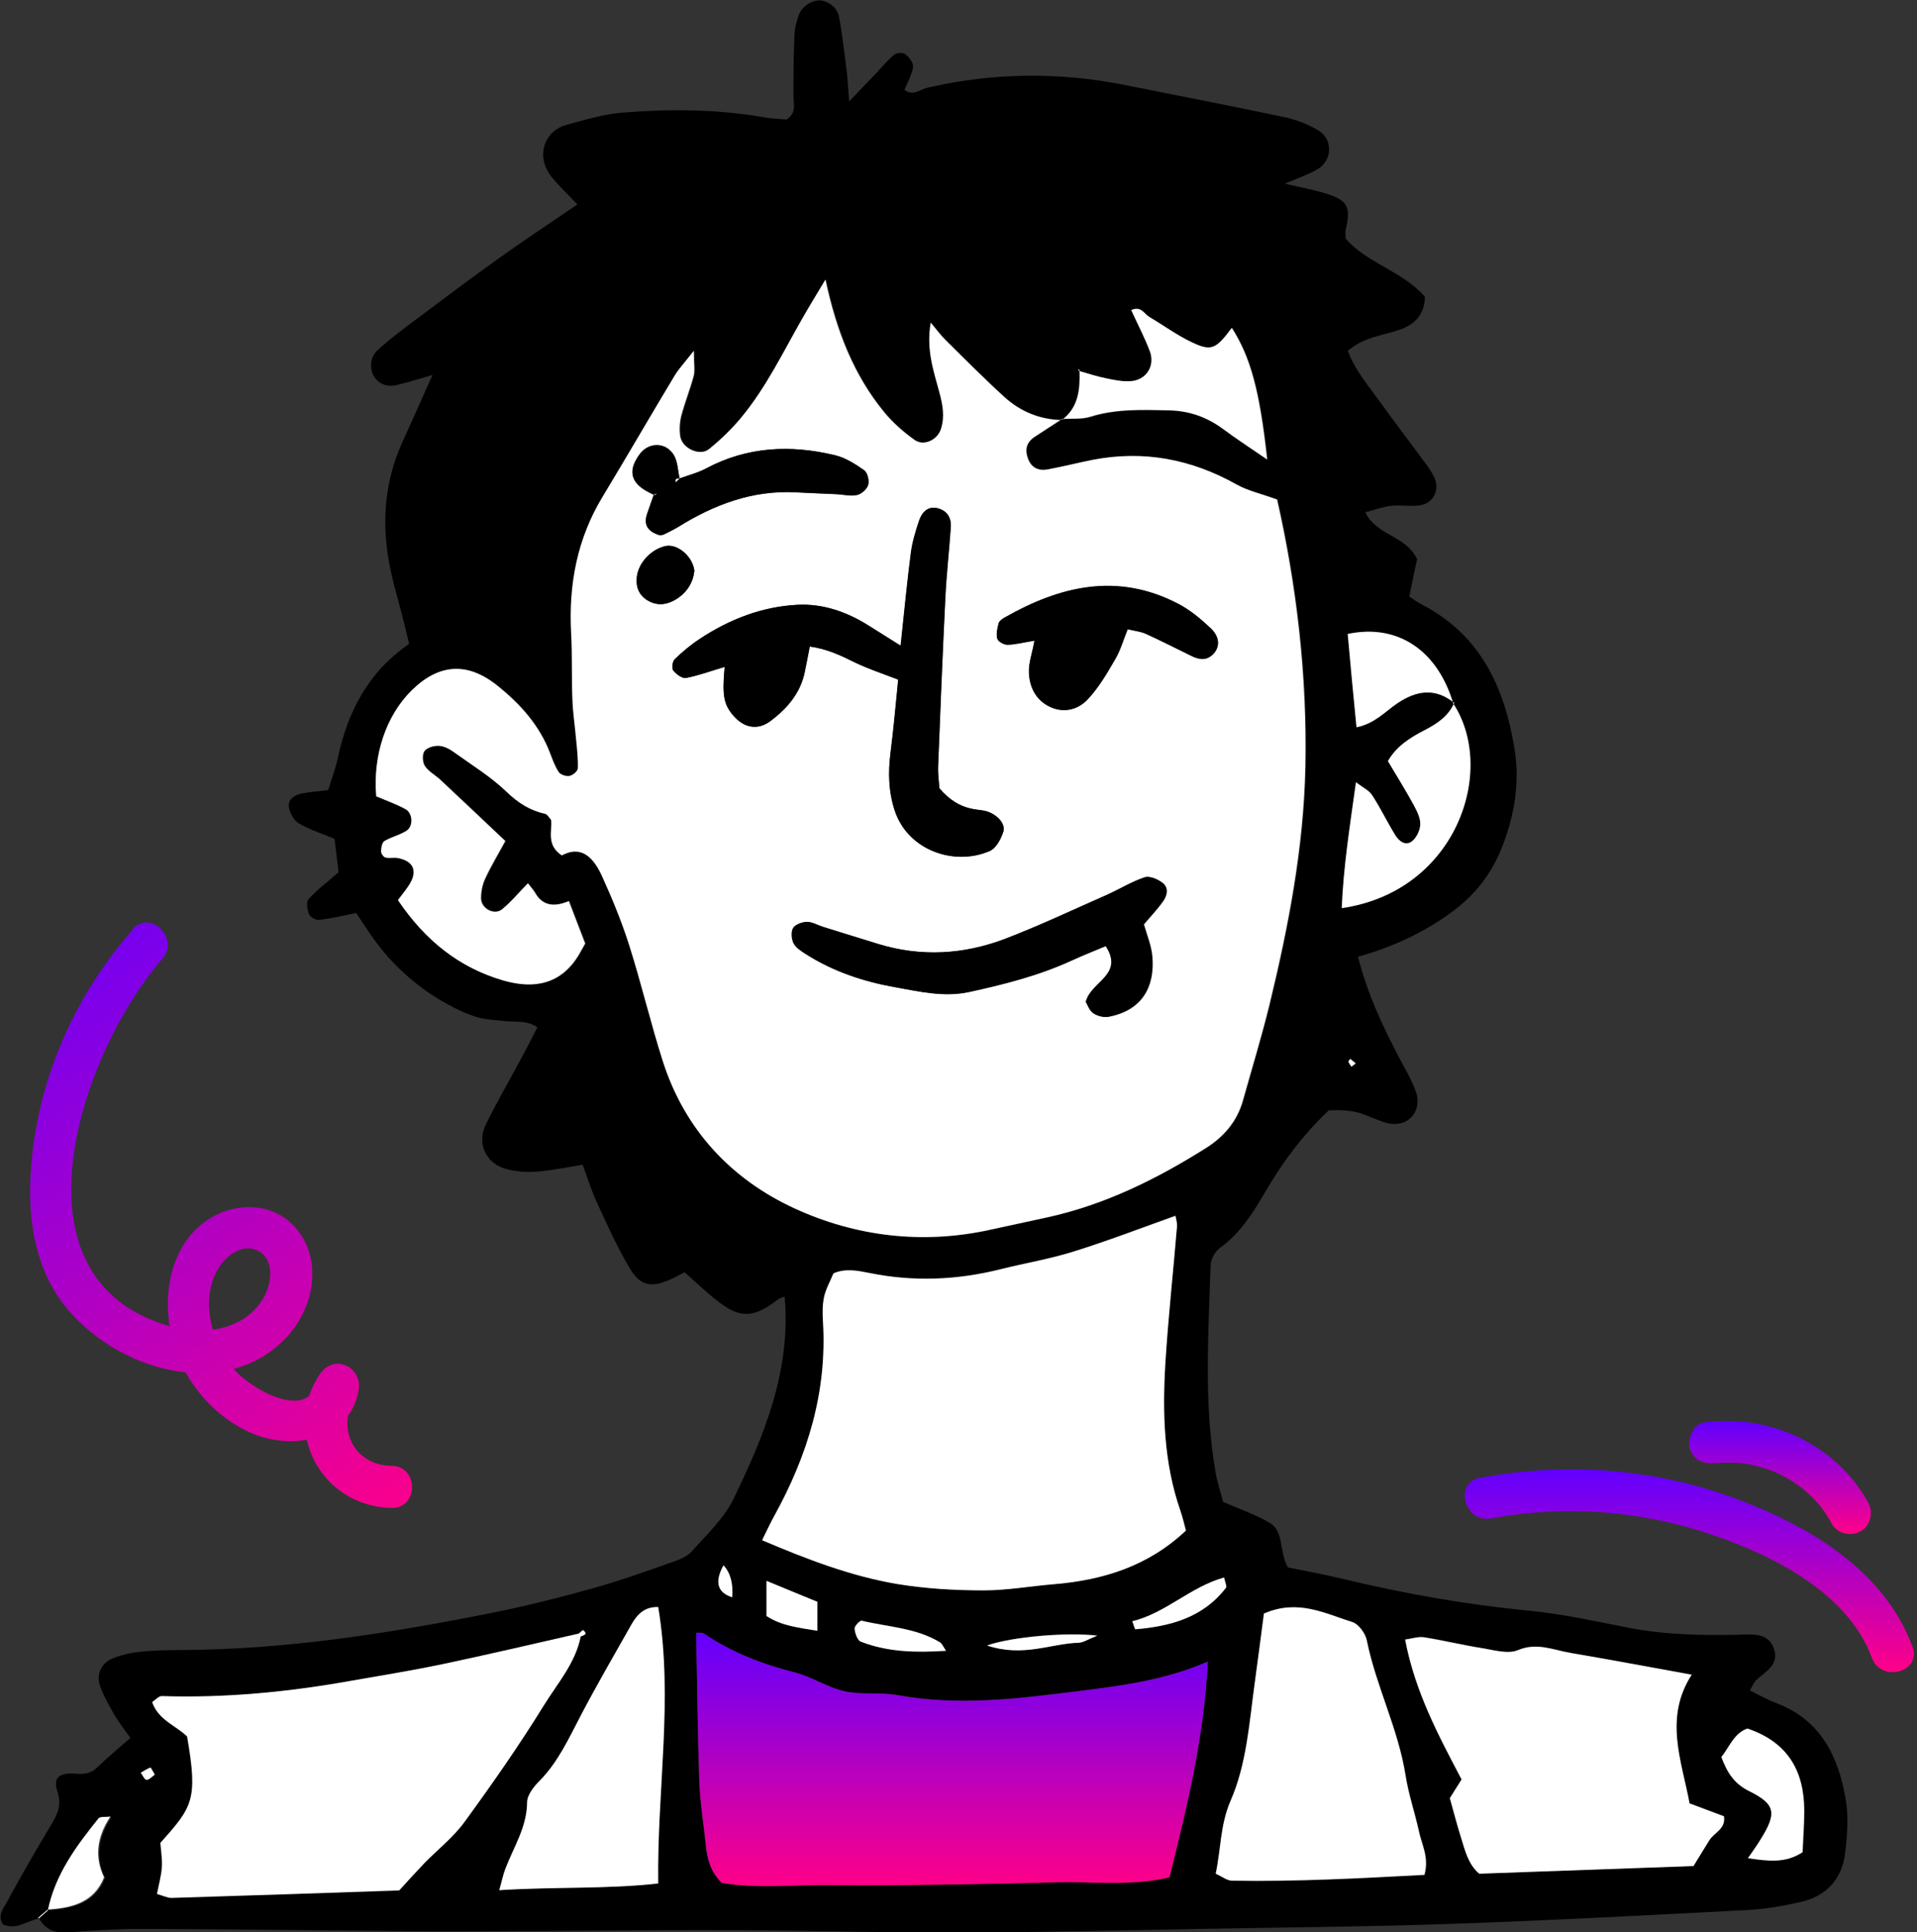 <svg width="517" height="521" viewBox="0 0 517 521" fill="none" xmlns="http://www.w3.org/2000/svg">
<rect x="0" y="0" width="517" height="521" fill="#333333" stroke="none"/>
<g clip-path="url(#clip0_734_2653)">
<path d="M10.423 517.319C7.245 517.924 4.371 520.496 0.79 518.882C-0.774 516.512 0.941 514.545 1.899 512.781C5.631 505.872 9.565 499.115 13.6 492.358C15.365 489.433 16.778 486.912 15.466 483.029C14.256 479.399 15.92 477.886 20.358 478.239C22.83 478.441 24.595 478.188 26.36 476.424C29.033 473.801 31.908 471.482 35.186 468.608C33.724 466.54 32.16 464.573 30.899 462.456C29.437 459.884 27.924 457.262 26.965 454.539C25.906 451.513 27.369 448.336 30.345 447.177C32.715 446.218 35.338 445.613 37.91 445.361C41.642 444.958 45.374 444.907 49.106 444.907C77.249 444.756 104.887 440.419 132.425 434.923C141.554 433.108 150.632 430.839 159.66 428.317C167.175 426.25 174.488 423.577 181.851 421.005C183.566 420.4 185.432 419.594 186.592 418.283C190.526 413.795 195.166 409.559 197.738 404.315C206.11 387.119 213.373 369.521 211.608 349.602C210.952 349.855 210.297 350.006 209.843 350.359C203.437 355.301 199.756 355.553 194.006 351.166C190.728 348.695 187.803 345.821 184.625 343.047C183.516 343.602 182.557 344.106 181.599 344.61C176.152 347.232 172.975 347.031 170.1 342.392C166.62 336.693 163.896 330.491 161.072 324.44C159.509 321.112 158.449 317.532 157.138 314.052C152.7 314.758 148.715 315.615 144.681 315.918C142.108 316.12 139.435 315.918 136.914 315.313C131.215 314.002 128.441 308.455 131.013 303.211C133.988 297.16 137.368 291.361 140.545 285.41C141.957 282.839 143.268 280.216 144.933 276.989C142.008 275.023 139.032 275.628 136.258 275.325C133.686 275.023 131.013 274.972 128.541 274.216C125.717 273.359 122.943 272.047 120.371 270.585C117.748 269.173 115.227 267.509 112.907 265.694C110.536 263.878 108.317 261.861 106.249 259.744C104.434 257.878 102.769 255.861 101.206 253.743C99.441 251.373 97.877 248.852 96.061 246.179C92.581 246.885 89.353 247.641 86.126 248.045C85.218 248.146 83.705 247.288 83.352 246.532C82.847 245.322 82.545 243.204 83.2 242.448C85.42 239.977 88.093 238.01 91.32 235.186C91.018 232.665 90.614 229.438 90.211 226.16C86.68 224.698 83.453 223.689 80.628 222.025C79.266 221.218 78.157 219.252 77.905 217.638C77.602 215.571 79.367 214.36 81.385 213.957C83.553 213.553 85.773 213.352 88.496 213.049C89.404 210.125 90.463 207.351 91.068 204.527C93.741 192.072 99.138 181.331 110.334 173.616C109.729 171.095 109.174 168.624 108.519 166.153C107.51 162.17 106.3 158.236 105.442 154.202C102.82 142.201 103.374 130.452 108.569 119.106C111.192 113.357 113.764 107.558 116.639 101.104C113.108 102.112 110.032 103.121 106.955 103.827C104.686 104.331 102.467 103.827 101.004 101.709C99.592 99.692 99.693 96.414 101.761 94.498C105.039 91.472 108.62 88.8 112.201 86.127C119.665 80.53 127.129 74.933 134.745 69.487C141.402 64.747 148.262 60.209 155.726 55.115C153.456 52.745 151.136 50.527 149.069 48.106C144.025 42.156 147.001 35.197 152.7 33.684C157.743 32.323 162.787 30.76 167.931 30.356C180.641 29.348 193.35 29.398 205.959 31.617C208.128 32.02 210.347 32.071 212.163 32.222C214.937 30.306 213.978 27.986 213.978 25.818C213.978 20.271 214.029 14.724 214.281 9.178C214.382 7.362 214.886 5.496 215.542 3.782C216.5 1.361 219.728 -0.353 221.897 0.202C224.267 0.807 225.931 2.471 226.335 4.79C227.192 9.581 227.747 14.371 228.352 19.212C228.604 21.431 228.705 23.599 229.008 27.331C232.084 24.104 234.304 21.834 236.472 19.565C237.985 17.952 239.398 16.187 241.112 14.775C241.768 14.22 243.533 14.119 244.189 14.623C245.198 15.43 246.408 16.994 246.257 18.052C245.954 20.17 244.744 22.137 243.937 24.204C246.156 26.07 248.123 24.104 250.14 23.65C267.893 19.565 285.646 19.363 303.5 22.944C317.773 25.818 332.047 28.541 346.32 31.567C349.547 32.273 352.775 33.483 355.6 35.197C359.483 37.517 359.332 43.164 355.499 45.535C352.977 47.047 350.153 47.955 346.521 49.518C351.161 50.628 355.045 51.283 358.676 52.544C363.619 54.258 364.274 56.225 362.913 62.024C362.761 62.679 362.913 63.436 362.913 64.343C368.763 71.05 378.295 73.118 384.297 80.026C384.146 84.968 381.473 87.59 377.186 89.002C372.647 90.514 367.654 90.968 363.518 94.599C365.334 99.641 368.713 103.575 371.739 107.76C376.127 113.811 380.615 119.761 385.054 125.762C385.709 126.67 386.264 127.628 386.768 128.636C388.433 131.964 386.617 135.746 382.935 136.251C380.363 136.604 377.741 136.099 375.168 136.402C373.05 136.604 370.982 137.41 368.208 138.116C371.285 144.521 379.052 144.268 382.179 150.773C381.624 153.345 380.868 156.875 380.061 160.858C381.069 161.514 382.229 162.371 383.49 163.027C399.327 171.196 405.782 185.416 408.456 201.956C409.918 210.982 408.456 219.857 405.127 228.328C402.353 235.438 397.864 241.288 391.661 245.826C384.095 251.423 375.673 255.306 366.241 257.979C368.814 268.064 372.899 276.737 377.388 285.259C378.951 288.234 380.716 291.159 381.826 294.285C383.742 299.731 379.607 304.219 374.109 302.807C371.588 302.152 369.268 300.942 366.796 300.135C365.384 299.681 363.871 299.53 362.358 299.378C360.895 299.277 359.433 299.378 358.374 299.378C351.161 306.186 345.714 313.649 341.024 321.717C337.847 327.163 334.417 332.559 329.121 336.391C327.76 337.349 326.549 339.467 326.499 341.081C325.893 359.688 324.633 378.396 327.81 396.902C328.314 399.827 329.273 402.65 329.878 404.97C334.467 406.987 338.704 408.399 342.436 410.618C346.421 412.988 344.857 418.182 347.328 422.619C351.716 423.527 356.81 424.434 361.854 425.645C378.548 429.679 395.393 432.654 412.541 434.318C421.417 435.175 430.243 437.142 439.019 438.856C449.005 440.823 459.042 440.974 469.179 440.772C472.861 440.672 477.097 440.167 478.51 444.857C479.72 448.941 476.24 450.656 473.769 452.875C473.012 453.581 472.609 454.64 471.903 455.799C474.424 457.01 476.694 458.321 479.115 459.228C491.068 463.767 495.809 473.65 497.776 485.147C498.583 489.837 498.179 494.879 497.625 499.67C496.767 506.629 492.581 511.268 485.671 512.831C480.981 513.89 476.139 514.747 471.348 514.999C445.273 516.361 419.148 517.773 393.022 518.68C370.982 519.487 348.942 519.638 326.852 520.042C304.055 520.445 281.309 521 258.512 521.101C239.145 521.151 219.778 520.546 200.411 520.445C182.91 520.344 165.359 520.546 147.808 520.647C137.368 520.647 126.928 520.798 116.488 520.748C90.362 520.546 64.287 520.193 38.162 520.092C31.454 520.092 24.696 520.546 17.988 521.05C14.559 521.303 12.188 520.092 10.524 517.268C11.381 516.563 12.239 515.806 13.045 515.1C19.552 514.596 25.604 513.285 28.378 506.376C25.789 501.031 26.36 495.569 30.092 489.988C28.781 490.139 27.319 489.887 26.865 490.492C20.863 497.955 15.214 505.62 13.197 515.302L10.675 517.521L10.423 517.319ZM290.942 99.995L290.74 99.44L291.093 99.793C291.245 104.886 290.942 109.777 286.453 113.256C280.603 113.156 275.408 111.038 271.172 107.155C265.624 102.163 260.429 96.818 255.133 91.624C253.923 90.414 252.914 89.052 251.199 86.985C249.989 94.296 252.006 99.995 253.519 105.743C254.427 109.071 254.982 112.298 253.973 115.626C253.015 118.602 249.333 120.417 246.811 118.602C243.836 116.484 240.961 113.962 238.641 111.139C230.42 101.104 225.831 89.304 222.804 75.387C220.333 79.572 218.467 82.698 216.601 85.825C211.406 94.901 206.867 104.382 200.159 112.5C197.587 115.626 194.561 118.501 191.434 121.072C188.862 123.14 184.07 120.871 183.616 117.593C183.364 115.778 183.465 113.811 183.919 112.097C184.877 108.516 186.29 105.037 187.248 101.406C187.651 99.894 187.298 98.179 187.298 94.599C184.776 97.826 183.263 99.44 182.154 101.255C175.597 112.147 169.242 123.14 162.686 133.982C155.877 145.277 153.557 157.48 154.213 170.49C154.515 176.44 154.314 182.441 154.566 188.441C154.717 192.122 155.272 195.804 155.575 199.485C155.776 202.056 156.129 204.628 156.029 207.2C156.029 207.956 154.667 209.015 153.759 209.217C152.851 209.368 151.389 208.914 150.884 208.208C149.825 206.696 149.22 204.931 148.564 203.166C145.689 195.551 140.394 189.753 134.241 184.811C126.221 178.407 118.555 178.961 111.293 186.071C104.333 192.879 100.701 203.62 101.66 214.713C104.232 215.823 107.056 216.831 109.578 218.193C111.545 219.252 111.696 222.781 109.83 223.992C108.014 225.151 105.745 225.605 103.879 226.765C103.223 227.168 103.021 228.58 102.971 229.589C102.971 230.144 103.627 231.051 104.131 231.203C105.19 231.455 106.401 231.102 107.46 231.354C111.293 232.11 112.705 234.379 111.091 237.607C110.183 239.472 108.721 241.036 107.51 242.7C114.823 253.642 123.952 260.954 135.955 264.383C144.277 266.803 151.54 265.442 156.331 257.374C156.886 256.466 157.39 255.508 157.995 254.398C156.533 250.566 155.07 246.784 153.608 242.952C149.472 244.733 146.48 244.061 144.63 240.935C144.075 240.027 143.369 239.22 142.562 238.161C140.091 240.683 138.023 243.153 135.602 245.171C133.535 246.885 129.954 245.019 129.903 242.195C129.903 240.43 130.256 238.514 131.013 236.951C132.526 233.623 134.442 230.497 136.46 226.765C130.307 220.966 124.608 215.571 118.908 210.225C117.547 208.965 115.781 208.057 114.773 206.544C114.117 205.536 113.966 203.468 114.621 202.561C115.277 201.603 117.143 201.048 118.454 201.098C119.816 201.149 121.329 201.905 122.54 202.762C127.381 206.191 132.576 209.368 136.813 213.503C139.94 216.529 143.117 218.546 147.253 219.453C147.858 219.605 148.262 220.462 148.816 221.067C149.169 224.143 147.404 227.774 151.691 230.648C157.138 227.723 160.366 231.455 162.535 236.195C165.309 242.296 167.881 248.549 169.898 254.903C173.176 265.19 175.648 275.729 178.926 286.066C184.776 304.623 197.385 317.986 214.533 325.852C231.025 333.416 248.93 335.584 267.137 331.6C272.231 330.491 277.375 329.382 282.469 328.272C298.003 324.894 312.024 317.985 325.389 309.564C330.332 306.438 333.862 302.303 335.426 296.605C337.796 287.982 340.469 279.41 342.587 270.736C347.681 249.658 351.767 228.48 352.22 206.696C352.725 181.936 349.8 157.631 344.605 134.687C340.368 133.175 336.737 132.368 333.711 130.653C321.506 123.795 308.645 121.325 294.826 123.997C290.791 124.804 286.806 125.813 282.772 126.569C280.351 127.023 278.384 126.216 277.425 123.695C276.518 121.274 276.972 119.308 279.14 117.845C281.561 116.232 284.032 114.668 286.504 113.055C289.076 112.903 291.85 113.206 294.271 112.45C301.231 110.281 308.292 110.584 315.403 110.735C320.8 110.836 325.641 112.45 329.979 115.727C333.711 118.501 337.645 121.022 341.932 123.997C339.914 105.44 337.443 96.414 332.4 88.497C328.113 94.246 326.902 94.901 321.607 92.38C317.572 90.464 313.94 87.791 310.107 85.522C308.746 84.715 307.939 82.497 305.266 83.707C307.031 87.489 308.897 91.069 310.309 94.851C311.772 98.784 309.25 102.566 305.114 102.869C302.946 103.02 300.676 102.566 298.558 102.112C296.036 101.608 293.615 100.801 291.144 100.095L290.942 99.995ZM391.963 189.753C387.777 175.432 377.035 168.019 363.467 170.893C364.224 179.012 364.981 187.282 365.838 196.056C370.781 195.047 373.555 191.82 376.833 189.601C381.977 186.122 387.021 185.315 392.215 189.5C390.551 193.081 387.575 195.098 384.196 196.812C380.262 198.829 376.53 201.199 374.361 205.132C376.883 209.368 379.203 213.1 381.321 216.982C382.179 218.596 383.137 220.462 383.087 222.176C383.036 223.79 382.078 225.857 380.817 226.765C379.001 228.127 377.236 226.664 376.278 225C374.16 221.521 372.395 217.789 370.125 214.36C369.318 213.1 367.654 212.343 365.737 210.831C364.073 222.781 362.358 233.623 361.904 244.767C392.669 240.33 403.765 207.805 392.014 189.652L391.963 189.753ZM155.978 440.571C143.622 443.344 131.265 446.269 118.908 448.891C110.889 450.555 102.769 451.866 94.7 453.278C77.804 456.304 60.757 457.968 43.559 457.413C42.701 457.413 41.844 458.472 40.986 459.027C42.701 463.918 47.392 465.33 50.418 468.305C53.393 485.5 51.88 487.315 43.206 496.997C43.357 499.115 43.76 501.334 43.609 503.502C43.458 505.923 42.752 508.293 42.298 510.764C44.063 511.268 45.172 511.873 46.181 511.822C66.708 511.167 87.235 510.461 107.611 509.805C109.931 507.284 112.1 504.813 114.369 502.494C118.001 498.762 122.237 495.484 125.263 491.299C132.728 481.063 139.99 470.625 146.648 459.884C150.329 453.934 155.171 448.437 156.583 441.277C157.491 440.924 158.601 440.672 157.189 439.562C157.088 439.512 156.382 440.268 155.928 440.621L155.978 440.571ZM205.556 415.257C217.66 420.4 229.512 424.939 241.97 427.057C249.636 428.368 257.554 428.771 265.321 428.771C271.625 428.771 277.93 427.662 284.285 427.107C297.549 425.998 309.754 422.266 319.841 412.635C319.337 410.769 318.883 409.004 318.328 407.239C313.84 394.33 313.486 380.917 314.293 367.504C315 355.25 316.412 342.997 317.42 330.743C317.521 329.684 317.118 328.625 317.017 327.768C307.787 331.046 298.759 334.525 289.58 337.399C283.175 339.416 276.518 340.475 270.012 342.139C258.26 345.115 246.408 345.619 234.505 343.198C231.227 342.543 227.999 341.887 224.771 343.299C223.864 345.518 222.704 347.485 222.25 349.653C221.796 351.821 221.796 354.09 221.947 356.309C223.107 375.168 217.811 392.414 208.783 408.752C207.724 410.668 206.817 412.685 205.556 415.207V415.257ZM187.752 440.268C188.004 453.681 188.156 467.095 188.609 480.508C188.811 486.105 189.77 491.652 190.324 497.199C190.728 500.981 191.535 504.561 194.662 507.637C204.396 509.301 214.483 508.041 224.469 508.242C234.556 508.394 244.643 508.242 254.73 508.091C264.817 507.94 274.904 507.688 284.991 507.486C294.926 507.234 305.013 508.595 315.403 506.124C320.093 487.114 324.733 468.456 325.742 447.983C314.092 453.026 302.643 454.488 291.245 455.9C274.954 457.968 258.664 460.035 242.171 457.06C237.481 456.203 232.437 457.06 227.797 456.001C223.157 454.993 218.921 452.068 214.331 450.908C205.556 448.689 197.284 445.512 189.82 440.419C189.316 440.117 188.509 440.268 187.752 440.218V440.268ZM456.268 451.513C444.668 449.446 434.076 447.429 423.435 445.613C418.795 444.807 414.457 442.739 409.313 444.907C406.589 446.067 402.706 444.857 399.428 444.302C394.283 443.495 389.24 442.235 384.095 441.428C382.532 441.176 380.817 441.781 378.951 442.033C381.624 456.152 387.979 467.902 394.182 479.752C393.073 481.466 392.115 483.029 391.005 484.794C391.963 488.173 392.871 491.753 393.981 495.283C395.09 498.762 395.847 502.494 398.923 505.166C418.189 504.46 437.456 503.805 456.722 503.099C458.336 500.477 459.697 498.308 461.009 496.14C462.27 494.073 465.447 493.215 464.943 489.686C461.917 488.576 458.89 487.416 455.663 486.206C453.494 474.558 448.703 463.161 456.268 451.463V451.513ZM340.974 435.024C340.116 441.63 339.309 447.832 338.452 454.085C336.989 464.775 336.283 475.768 331.946 485.651C329.121 492.106 329.323 498.51 327.961 505.267C329.727 506.074 331.038 507.133 332.349 507.133C349.749 507.435 367.099 506.477 384.247 505.57C385.558 500.88 383.541 497.501 382.784 493.921C381.675 488.828 379.96 483.887 379.153 478.743C377.135 466.187 371.234 454.791 368.713 442.386C368.309 440.47 366.494 437.898 364.779 437.394C357.466 435.125 350.203 431.141 341.074 435.074L340.974 435.024ZM177.514 433.309C173.731 433.209 171.764 435.377 170.302 437.999C165.662 446.118 161.022 454.186 156.684 462.456C153.406 468.708 150.531 475.163 145.437 480.256C143.924 481.769 142.159 484.038 142.159 485.954C142.159 492.661 138.578 498.006 136.308 503.855C135.703 505.418 135.401 507.032 134.644 509.654C149.775 508.696 163.846 509.402 177.514 507.839C177.161 482.575 181.649 458.119 177.514 433.309ZM471.297 466.086C467.717 467.448 466.456 471.078 464.337 473.751C465.85 477.785 467.717 480.861 471.802 482.928C479.014 486.509 479.266 488.879 474.929 495.938C473.97 497.451 472.911 498.913 471.499 501.031C477.047 501.838 481.586 502.443 486.226 499.418C486.378 495.686 486.68 492.005 486.68 488.324C486.68 477.634 482.393 469.767 471.398 466.086H471.297ZM220.434 439.713V431.897C215.895 430.032 211.457 428.216 206.716 426.25V435.73C210.902 438.453 215.34 438.856 220.434 439.713ZM255.184 445.109C254.427 444 254.125 443.193 253.57 442.84C247.114 438.856 239.549 438.705 232.438 436.991C231.933 436.89 230.42 438.402 230.521 439.108C230.622 440.369 231.277 442.285 232.185 442.638C239.498 445.462 247.165 445.613 255.234 445.109H255.184ZM305.366 437.142C305.77 438.15 306.022 439.31 306.224 439.31C315.706 438.503 324.481 436.133 330.634 428.116C330.887 427.763 330.433 426.804 330.13 425.342C321.102 427.863 314.344 434.973 305.366 437.142ZM266.279 443.647C275.963 446.924 283.377 443.092 290.992 442.89C292.203 442.89 293.413 442.033 295.986 440.974C287.916 440.016 273.138 441.277 266.33 443.596L266.279 443.647ZM197.486 430.687C197.755 426.855 196.965 423.981 195.116 422.064C192.661 426.536 193.451 429.41 197.486 430.687ZM41.743 478.491C41.239 477.634 40.684 476.524 40.583 476.575C39.675 476.928 38.818 477.482 37.96 477.987C38.465 478.693 39.019 479.903 39.524 479.903C40.28 479.903 40.986 478.995 41.743 478.491ZM365.636 286.721C365.081 286.268 364.628 285.864 364.123 285.461C363.921 285.713 363.568 286.066 363.619 286.217C363.821 286.721 364.174 287.125 364.426 287.579C364.829 287.276 365.182 286.974 365.586 286.671L365.636 286.721Z" fill="black"/>
<path d="M286.302 113.055C283.831 114.668 281.36 116.232 278.939 117.845C276.77 119.308 276.316 121.274 277.224 123.695C278.182 126.216 280.149 127.023 282.57 126.569C286.605 125.813 290.589 124.804 294.624 123.997C308.393 121.325 321.304 123.795 333.509 130.653C336.586 132.368 340.167 133.124 344.403 134.687C349.598 157.631 352.523 181.937 352.019 206.696C351.565 228.53 347.48 249.709 342.386 270.736C340.268 279.41 337.645 287.982 335.224 296.605C333.661 302.303 330.08 306.488 325.188 309.564C311.822 317.985 297.801 324.894 282.267 328.272C277.174 329.382 272.029 330.491 266.935 331.6C248.779 335.584 230.824 333.416 214.332 325.852C197.184 317.985 184.625 304.572 178.725 286.066C175.446 275.779 172.975 265.24 169.697 254.903C167.679 248.549 165.107 242.296 162.333 236.195C160.164 231.455 156.937 227.723 151.49 230.648C147.253 227.774 148.968 224.143 148.615 221.067C148.06 220.462 147.657 219.605 147.051 219.453C142.966 218.546 139.738 216.529 136.611 213.503C132.375 209.419 127.18 206.242 122.338 202.762C121.178 201.905 119.665 201.149 118.253 201.098C116.942 201.048 115.076 201.603 114.42 202.561C113.815 203.468 113.916 205.586 114.571 206.544C115.53 208.007 117.345 208.965 118.707 210.225C124.406 215.571 130.105 220.916 136.258 226.765C134.241 230.497 132.324 233.623 130.811 236.951C130.055 238.565 129.702 240.43 129.702 242.195C129.702 245.019 133.333 246.885 135.401 245.171C137.872 243.153 139.94 240.632 142.361 238.161C143.168 239.22 143.924 240.027 144.429 240.935C146.278 244.061 149.271 244.733 153.406 242.952C154.869 246.734 156.281 250.516 157.794 254.398C157.189 255.457 156.684 256.415 156.13 257.374C151.288 265.442 144.076 266.753 135.754 264.383C123.801 260.903 114.672 253.592 107.309 242.7C108.519 241.036 109.982 239.422 110.889 237.607C112.503 234.379 111.091 232.06 107.258 231.354C106.199 231.152 104.989 231.505 103.929 231.203C103.425 231.102 102.769 230.144 102.769 229.589C102.769 228.631 103.022 227.168 103.677 226.765C105.543 225.656 107.813 225.151 109.629 223.992C111.495 222.781 111.343 219.302 109.376 218.193C106.804 216.781 104.03 215.823 101.458 214.713C100.5 203.62 104.131 192.879 111.091 186.071C118.354 178.961 126.02 178.407 134.039 184.811C140.243 189.753 145.488 195.551 148.363 203.166C149.018 204.88 149.674 206.696 150.683 208.208C151.187 208.914 152.65 209.368 153.557 209.217C154.465 209.066 155.777 207.956 155.827 207.2C155.928 204.628 155.625 202.056 155.373 199.485C155.071 195.804 154.465 192.123 154.364 188.441C154.112 182.491 154.364 176.491 154.011 170.49C153.356 157.48 155.676 145.226 162.484 133.982C169.041 123.14 175.396 112.147 181.952 101.255C183.062 99.44 184.575 97.826 187.097 94.599C187.097 98.179 187.45 99.894 187.046 101.406C186.088 104.987 184.676 108.466 183.718 112.097C183.264 113.862 183.163 115.828 183.415 117.593C183.869 120.871 188.711 123.14 191.232 121.072C194.41 118.501 197.385 115.626 199.958 112.5C206.665 104.382 211.205 94.901 216.399 85.825C218.215 82.648 220.132 79.522 222.603 75.387C225.579 89.355 230.219 101.104 238.439 111.139C240.76 113.962 243.634 116.484 246.61 118.602C249.132 120.417 252.864 118.602 253.772 115.626C254.831 112.298 254.226 109.071 253.318 105.743C251.805 100.045 249.737 94.347 250.998 86.985C252.713 89.052 253.721 90.464 254.932 91.624C260.227 96.868 265.473 102.163 270.97 107.155C275.257 110.987 280.401 113.105 286.252 113.256L286.05 113.055H286.302ZM176.556 133.528L176.354 133.326C175.749 135.04 175.144 136.755 174.538 138.52C173.429 141.747 174.942 143.411 177.817 144.319C178.22 144.268 178.624 144.319 178.977 144.168C180.288 143.512 181.65 142.856 182.911 142.1C192.594 136.049 202.933 132.166 214.584 132.771C218.266 132.973 221.998 133.074 225.679 133.276C227.546 133.376 229.462 133.881 231.177 133.477C232.387 133.225 233.85 131.864 234.153 130.704C234.455 129.544 233.951 127.426 233.043 126.821C230.673 125.157 227.999 123.443 225.226 122.787C213.272 119.913 201.622 120.367 190.476 126.317C188.206 127.527 185.685 128.132 183.314 129.04C182.81 126.922 182.81 124.552 181.751 122.787C179.582 119.257 174.942 119.308 172.521 122.636C169.999 126.115 169.545 129.342 173.631 132.015C174.538 132.62 175.547 133.074 176.556 133.578V133.528ZM242.878 174.07C239.146 171.75 236.674 170.187 234.203 168.624C228.353 164.943 221.897 162.724 215.088 163.077C205.606 163.531 196.831 166.91 188.912 172.154C186.441 173.768 184.121 175.734 182.003 177.751C181.398 178.306 181.145 180.172 181.599 180.777C182.406 181.785 184.02 182.995 185.029 182.794C188.509 182.138 191.838 180.878 195.469 179.819C194.763 187.584 195.217 189.904 197.839 192.98C200.714 196.308 204.396 196.963 207.775 194.442C212.365 191.013 215.996 186.828 217.106 180.978C217.509 178.911 217.912 176.793 218.417 174.322C223.158 174.978 226.789 176.743 230.471 178.558C234.001 180.323 237.834 181.533 242.273 183.248C241.617 189.652 241.062 196.308 240.205 202.964C239.499 208.259 239.65 213.402 241.314 218.495C244.895 229.438 257.605 233.573 266.986 229.438C268.65 228.681 269.961 226.21 270.617 224.244C271.273 222.075 268.902 219.605 266.078 218.747C265.019 218.445 263.859 218.394 262.749 218.193C258.866 217.588 255.89 215.52 253.368 212.545C253.217 210.578 252.914 208.713 253.015 206.847C253.62 191.568 254.226 176.339 254.982 161.06C255.285 154.757 256.041 148.454 256.445 142.1C256.596 139.579 255.386 137.663 252.965 137.057C250.292 136.352 248.678 138.116 247.921 140.335C246.963 143.109 246.106 146.033 245.702 148.958C244.693 156.724 243.987 164.54 242.928 174.07H242.878ZM292.859 269.98C293.363 270.837 293.868 272.451 294.927 273.207C295.986 273.964 297.751 274.418 299.062 274.165C308.191 272.4 311.52 265.946 310.814 257.878C310.561 254.953 309.351 252.129 308.544 249.255C310.309 247.137 312.125 245.271 313.638 243.153C314.798 241.59 315.302 239.422 313.638 238.111C312.377 237.102 310.108 236.144 308.796 236.598C305.316 237.758 302.088 239.775 298.709 241.288C289.53 245.372 280.401 249.709 271.02 253.239C259.925 257.424 248.426 258.08 236.926 254.55C231.933 253.037 226.94 251.474 221.947 249.911C220.535 249.457 219.123 248.599 217.711 248.599C216.399 248.599 214.634 249.255 214.029 250.264C213.424 251.272 213.525 253.188 214.13 254.348C214.735 255.558 216.147 256.466 217.408 257.273C224.772 261.962 232.892 264.685 241.415 266.198C247.972 267.358 254.579 268.972 261.387 267.509C270.869 265.442 280.25 263.072 289.127 258.987C292.102 257.626 295.179 256.415 298.306 255.104C303.4 262.87 294.372 264.635 293.01 270.03L292.859 269.98ZM279.04 172.709C278.384 176.289 277.375 178.861 277.527 181.382C277.678 185.214 279.342 188.643 282.974 190.509C286.807 192.425 290.69 191.417 293.313 188.643C296.339 185.466 298.608 181.533 300.828 177.701C302.24 175.28 302.996 172.507 304.156 169.683C306.275 170.187 307.788 170.339 309.099 170.944C313.184 172.809 317.168 174.826 321.153 176.793C323.271 177.852 325.339 178.306 327.255 176.339C329.021 174.473 329.021 171.801 326.549 169.431C323.876 166.91 320.951 164.439 317.673 162.775C301.332 154.354 285.899 158.085 270.869 166.607C270.264 166.96 269.507 167.515 269.356 168.12C269.003 169.481 268.65 170.994 269.003 172.255C269.205 173.011 270.768 173.868 271.676 173.868C273.845 173.868 275.963 173.263 279.09 172.759L279.04 172.709ZM187.248 154.051C186.845 149.966 182.608 146.538 179.431 147.244C175.598 148.101 172.118 151.782 171.714 155.614C171.411 158.438 172.42 160.707 174.942 162.069C177.413 163.38 179.985 163.027 182.255 161.615C185.231 159.8 186.895 157.077 187.198 154.051H187.248Z" fill="white"/>
<path d="M205.555 415.257C206.816 412.685 207.723 410.719 208.783 408.802C217.81 392.464 223.106 375.269 221.946 356.36C221.795 354.141 221.795 351.821 222.249 349.703C222.703 347.585 223.863 345.568 224.77 343.35C227.998 341.938 231.226 342.593 234.504 343.249C246.407 345.669 258.259 345.165 270.011 342.19C276.517 340.576 283.174 339.467 289.579 337.45C298.809 334.576 307.837 331.096 317.016 327.819C317.167 328.676 317.52 329.735 317.419 330.794C316.411 343.047 315.049 355.301 314.292 367.554C313.486 380.967 313.839 394.381 318.327 407.29C318.932 409.004 319.336 410.819 319.84 412.685C309.703 422.266 297.548 426.048 284.284 427.157C277.979 427.662 271.675 428.822 265.32 428.822C257.503 428.822 249.635 428.368 241.969 427.107C229.461 424.989 217.659 420.451 205.555 415.307V415.257Z" fill="white"/>
<path d="M187.752 440.268C188.508 440.319 189.315 440.117 189.82 440.47C197.335 445.563 205.555 448.74 214.331 450.958C218.971 452.118 223.157 455.043 227.797 456.051C232.437 457.06 237.481 456.253 242.171 457.11C258.613 460.086 274.954 458.018 291.244 455.951C302.643 454.488 314.142 453.076 325.742 448.034C324.733 468.456 320.144 487.164 315.403 506.175C305.013 508.646 294.977 507.284 284.991 507.536C274.904 507.788 264.817 508.041 254.73 508.141C244.643 508.293 234.556 508.444 224.469 508.293C214.432 508.141 204.345 509.352 194.662 507.688C191.535 504.612 190.677 501.031 190.324 497.249C189.769 491.652 188.811 486.105 188.609 480.558C188.155 467.145 188.004 453.732 187.752 440.319V440.268Z" fill="url(#paint0_linear_734_2653)"/>
<path d="M156.634 441.176C155.222 448.387 150.38 453.833 146.698 459.783C140.041 470.574 132.778 480.962 125.314 491.198C122.288 495.384 118.051 498.661 114.42 502.393C112.15 504.763 109.931 507.234 107.662 509.705C87.236 510.411 66.709 511.117 46.232 511.722C45.173 511.722 44.114 511.167 42.348 510.663C42.802 508.192 43.508 505.822 43.66 503.401C43.811 501.233 43.408 499.014 43.256 496.896C51.931 487.164 53.444 485.349 50.468 468.204C47.442 465.229 42.752 463.817 41.037 458.926C41.895 458.371 42.802 457.312 43.609 457.312C60.808 457.867 77.855 456.203 94.75 453.177C102.82 451.765 110.94 450.454 118.959 448.79C131.366 446.168 143.672 443.294 156.029 440.47L156.684 441.125L156.634 441.176Z" fill="white"/>
<path d="M456.268 451.513C448.703 463.212 453.494 474.608 455.663 486.257C458.891 487.467 461.967 488.627 464.943 489.736C465.447 493.215 462.27 494.123 461.009 496.19C459.647 498.359 458.336 500.527 456.722 503.149C437.506 503.855 418.19 504.511 398.923 505.217C395.847 502.544 395.09 498.813 393.981 495.333C392.871 491.803 391.963 488.223 391.005 484.845C392.165 483.029 393.123 481.517 394.183 479.802C387.979 468.002 381.624 456.203 378.951 442.084C380.767 441.831 382.482 441.226 384.096 441.478C389.24 442.285 394.283 443.546 399.428 444.353C402.706 444.857 406.59 446.067 409.313 444.958C414.457 442.789 418.795 444.857 423.435 445.664C434.077 447.479 444.668 449.446 456.268 451.564V451.513Z" fill="white"/>
<path d="M340.974 435.024C350.103 431.091 357.366 435.074 364.679 437.344C366.394 437.898 368.26 440.419 368.613 442.336C371.134 454.74 377.086 466.137 379.053 478.693C379.86 483.836 381.575 488.778 382.684 493.871C383.441 497.451 385.458 500.83 384.147 505.519C366.999 506.427 349.649 507.385 332.249 507.082C330.938 507.082 329.677 506.024 327.861 505.217C329.274 498.51 329.072 492.056 331.846 485.601C336.183 475.718 336.889 464.725 338.352 454.034C339.209 447.782 340.016 441.579 340.874 434.974L340.974 435.024Z" fill="white"/>
<path d="M177.514 433.309C181.65 458.119 177.161 482.575 177.514 507.839C163.846 509.402 149.775 508.696 134.645 509.654C135.401 507.032 135.704 505.368 136.309 503.855C138.528 498.006 142.109 492.661 142.159 485.954C142.159 484.038 143.925 481.769 145.438 480.256C150.532 475.112 153.406 468.708 156.685 462.456C161.022 454.186 165.712 446.118 170.302 437.999C171.815 435.377 173.732 433.209 177.514 433.309Z" fill="white"/>
<path d="M391.963 189.752C403.765 207.906 392.669 240.43 361.854 244.868C362.307 233.724 364.022 222.882 365.687 210.931C367.603 212.394 369.267 213.15 370.074 214.461C372.294 217.89 374.059 221.571 376.227 225.101C377.236 226.765 379.001 228.227 380.767 226.866C382.027 225.908 382.986 223.84 383.036 222.277C383.087 220.563 382.128 218.697 381.271 217.083C379.153 213.201 376.833 209.469 374.311 205.233C376.48 201.35 380.212 198.93 384.146 196.913C387.575 195.148 390.551 193.181 392.165 189.601L391.913 189.803L391.963 189.752Z" fill="white"/>
<path d="M290.943 99.995C293.414 100.7 295.835 101.507 298.357 102.012C300.525 102.465 302.745 102.919 304.913 102.768C309.099 102.516 311.571 98.683 310.108 94.75C308.696 90.968 306.779 87.388 305.065 83.606C307.738 82.396 308.545 84.615 309.906 85.421C313.739 87.691 317.371 90.363 321.405 92.279C326.701 94.801 327.912 94.145 332.199 88.397C337.242 96.313 339.713 105.34 341.731 123.896C337.393 120.921 333.51 118.4 329.778 115.627C325.39 112.399 320.598 110.735 315.202 110.634C308.091 110.483 301.03 110.181 294.07 112.349C291.649 113.105 288.925 112.803 286.303 112.954L286.504 113.156C290.993 109.676 291.296 104.785 291.144 99.692L290.943 99.894V99.995Z" fill="white"/>
<path d="M392.215 189.551C387.07 185.365 381.976 186.172 376.832 189.652C373.554 191.87 370.78 195.098 365.837 196.106C364.98 187.332 364.173 179.062 363.467 170.944C377.034 168.069 387.776 175.482 391.963 189.803L392.215 189.601V189.551Z" fill="white"/>
<path d="M471.297 466.086C482.292 469.818 486.579 477.684 486.579 488.324C486.579 492.005 486.276 495.686 486.125 499.418C481.485 502.443 476.946 501.838 471.398 501.031C472.861 498.913 473.92 497.451 474.828 495.938C479.216 488.879 478.913 486.509 471.701 482.928C467.615 480.911 465.749 477.835 464.236 473.751C466.405 471.028 467.615 467.397 471.196 466.086H471.297Z" fill="white"/>
<path d="M12.893 515.1C14.861 505.418 20.56 497.754 26.561 490.291C27.015 489.736 28.478 489.988 29.789 489.786C26.057 495.367 25.485 500.83 28.074 506.175C25.3 513.134 19.248 514.445 12.742 514.898L12.893 515.05V515.1Z" fill="white"/>
<path d="M220.433 439.713C215.39 438.856 210.901 438.453 206.715 435.73V426.25C211.456 428.216 215.844 430.032 220.433 431.897V439.713Z" fill="white"/>
<path d="M255.183 445.109C247.114 445.613 239.498 445.513 232.134 442.638C231.227 442.285 230.571 440.369 230.47 439.108C230.42 438.453 231.933 436.89 232.387 436.991C239.498 438.705 247.063 438.907 253.519 442.84C254.074 443.193 254.376 444 255.133 445.109H255.183Z" fill="white"/>
<path d="M305.367 437.142C314.345 434.974 321.052 427.863 330.131 425.342C330.433 426.805 330.938 427.712 330.635 428.116C324.482 436.133 315.706 438.503 306.225 439.31C306.023 439.31 305.771 438.15 305.367 437.142Z" fill="white"/>
<path d="M266.279 443.647C273.088 441.277 287.865 440.066 295.935 441.025C293.363 442.033 292.152 442.89 290.942 442.941C283.376 443.142 275.962 446.924 266.229 443.697L266.279 443.647Z" fill="white"/>
<path d="M197.486 430.687C193.451 429.41 192.661 426.536 195.115 422.064C196.965 424.014 197.755 426.889 197.486 430.687Z" fill="white"/>
<path d="M41.744 478.491C41.038 478.995 40.281 479.903 39.524 479.903C38.97 479.903 38.465 478.642 37.961 477.987C38.818 477.482 39.676 476.928 40.584 476.575C40.684 476.575 41.239 477.634 41.744 478.491Z" fill="white"/>
<path d="M365.635 286.721C365.232 287.024 364.828 287.327 364.475 287.629C364.173 287.175 363.82 286.721 363.668 286.268C363.618 286.116 364.021 285.763 364.173 285.511C364.627 285.915 365.131 286.318 365.686 286.772L365.635 286.721Z" fill="white"/>
<path d="M155.979 440.571C156.432 440.218 157.139 439.461 157.239 439.512C158.652 440.621 157.542 440.873 156.634 441.226L155.979 440.571Z" fill="white"/>
<path d="M291.144 99.843L290.74 99.44L290.942 99.995L291.144 99.843Z" fill="white"/>
<path d="M10.423 517.319L12.944 515.1L12.793 514.949C11.936 515.655 11.078 516.411 10.271 517.117L10.473 517.319H10.423Z" fill="white"/>
<path d="M242.878 174.07C243.886 164.489 244.643 156.724 245.652 148.958C246.055 146.033 246.912 143.159 247.871 140.335C248.627 138.116 250.241 136.352 252.914 137.057C255.335 137.713 256.596 139.579 256.394 142.1C255.94 148.403 255.234 154.707 254.932 161.06C254.175 176.289 253.57 191.568 252.965 206.847C252.914 208.662 253.217 210.528 253.318 212.545C255.839 215.52 258.815 217.537 262.699 218.193C263.808 218.394 264.968 218.445 266.027 218.747C268.852 219.605 271.222 222.075 270.566 224.244C269.961 226.21 268.65 228.681 266.935 229.438C257.554 233.573 244.845 229.438 241.264 218.495C239.599 213.402 239.498 208.259 240.154 202.964C241.011 196.358 241.566 189.702 242.222 183.248C237.784 181.533 234.001 180.272 230.42 178.558C226.738 176.743 223.107 174.978 218.366 174.322C217.912 176.793 217.509 178.861 217.055 180.978C215.895 186.828 212.314 191.013 207.724 194.442C204.345 196.963 200.664 196.308 197.789 192.98C195.166 189.954 194.712 187.584 195.418 179.819C191.787 180.878 188.458 182.138 184.978 182.794C183.97 182.995 182.356 181.785 181.549 180.777C181.095 180.172 181.347 178.356 181.952 177.751C184.07 175.684 186.39 173.768 188.862 172.154C196.83 166.96 205.556 163.581 215.037 163.077C221.846 162.724 228.302 164.943 234.152 168.624C236.624 170.187 239.095 171.7 242.827 174.07H242.878Z" fill="black"/>
<path d="M292.859 269.98C294.221 264.635 303.249 262.82 298.155 255.054C295.028 256.365 291.951 257.575 288.976 258.937C280.099 263.021 270.718 265.391 261.236 267.459C254.428 268.921 247.821 267.307 241.264 266.148C232.791 264.635 224.621 261.912 217.257 257.222C216.047 256.416 214.584 255.558 213.979 254.298C213.424 253.138 213.273 251.222 213.878 250.213C214.483 249.255 216.299 248.6 217.56 248.549C218.972 248.549 220.384 249.406 221.796 249.86C226.789 251.423 231.782 252.936 236.775 254.499C248.275 258.029 259.774 257.374 270.869 253.188C280.25 249.608 289.379 245.271 298.558 241.237C301.937 239.725 305.165 237.708 308.645 236.548C310.007 236.094 312.226 237.052 313.487 238.06C315.202 239.372 314.697 241.54 313.487 243.103C311.974 245.221 310.209 247.087 308.393 249.205C309.2 252.129 310.41 254.953 310.663 257.827C311.369 265.845 308.09 272.35 298.911 274.115C297.6 274.367 295.885 273.913 294.776 273.157C293.716 272.401 293.212 270.787 292.708 269.93L292.859 269.98Z" fill="black"/>
<path d="M279.04 172.709C275.913 173.213 273.795 173.768 271.626 173.818C270.718 173.818 269.155 172.961 268.953 172.204C268.6 170.944 268.953 169.431 269.306 168.069C269.457 167.464 270.214 166.91 270.819 166.557C285.798 157.984 301.282 154.253 317.623 162.724C320.85 164.388 323.826 166.859 326.499 169.38C329.021 171.75 328.97 174.473 327.205 176.289C325.289 178.306 323.221 177.802 321.103 176.743C317.118 174.776 313.134 172.759 309.049 170.893C307.737 170.288 306.224 170.137 304.106 169.633C302.946 172.456 302.19 175.23 300.777 177.65C298.558 181.483 296.238 185.416 293.263 188.593C290.64 191.366 286.756 192.375 282.923 190.458C279.242 188.643 277.628 185.164 277.476 181.331C277.376 178.81 278.334 176.238 278.989 172.658L279.04 172.709Z" fill="black"/>
<path d="M183.314 128.989C185.734 128.082 188.256 127.477 190.475 126.266C201.621 120.367 213.272 119.862 225.225 122.737C227.999 123.392 230.672 125.107 233.042 126.771C233.95 127.426 234.455 129.494 234.152 130.653C233.849 131.813 232.387 133.124 231.176 133.427C229.461 133.83 227.545 133.326 225.679 133.225C221.997 133.074 218.265 132.923 214.583 132.721C202.933 132.116 192.644 136.049 182.91 142.05C181.649 142.806 180.287 143.462 178.976 144.117C178.673 144.268 178.22 144.218 177.816 144.268C174.941 143.361 173.428 141.646 174.538 138.469C175.143 136.755 175.748 135.04 176.353 133.276L177.16 132.923L176.505 133.427C175.547 132.923 174.538 132.469 173.58 131.864C169.494 129.191 169.948 125.964 172.47 122.484C174.891 119.156 179.531 119.106 181.7 122.636C182.759 124.401 182.759 126.771 183.263 128.888C182.91 128.939 182.507 128.888 182.254 129.141C182.103 129.241 182.154 129.695 182.154 129.947C182.507 129.594 182.91 129.241 183.263 128.888L183.314 128.989Z" fill="black"/>
<path d="M187.248 154.051C186.946 157.026 185.281 159.8 182.306 161.615C179.986 163.027 177.464 163.43 174.993 162.069C172.42 160.707 171.462 158.438 171.765 155.614C172.168 151.782 175.648 148.05 179.481 147.244C182.659 146.538 186.895 149.966 187.299 154.051H187.248Z" fill="black"/>
<path d="M176.555 133.528L177.211 133.023L176.354 133.376L176.555 133.528Z" fill="white"/>
<path d="M183.315 128.989C182.962 129.342 182.558 129.695 182.205 130.048C182.205 129.746 182.205 129.342 182.306 129.241C182.558 129.04 182.962 129.09 183.315 128.989Z" fill="white"/>
<path d="M35.793 250.667C19.653 269.022 9.667 292.167 8.255 316.674C7.549 328.827 9.466 341.635 17.031 351.519C23.991 360.595 35.036 367.302 46.283 369.47C57.53 371.639 68.424 369.319 76.443 361.453C83.857 354.191 87.186 341.887 81.033 332.76C74.88 323.633 62.674 323.583 54.706 329.836C45.678 336.845 43.761 349.855 46.283 360.394C49.007 371.79 57.278 381.925 68.071 386.514C78.864 391.103 94.398 388.43 96.718 374.815C97.777 368.512 90.061 364.932 86.328 370.428C75.687 386.111 87.034 406.332 105.645 406.584C112.958 406.685 112.958 395.339 105.645 395.238C95.154 395.137 90.414 384.548 96.113 376.177L85.723 371.79C83.655 383.791 67.768 374.563 63.28 369.369C57.379 362.612 54.1 351.67 58.236 343.148C60.102 339.215 65.347 334.576 69.987 337.5C74.375 340.223 73.064 346.829 70.794 350.409C65.6 358.679 55.008 360.091 46.283 357.721C0.438 345.215 22.074 283.292 43.761 258.584C48.553 253.138 40.584 245.07 35.742 250.566L35.793 250.667Z" fill="url(#paint1_linear_734_2653)"/>
<path d="M402.153 409.408C422.074 405.727 442.652 407.29 461.817 413.845C478.36 419.493 498.382 429.528 504.838 447.025C507.36 453.833 518.304 450.858 515.783 444C508.167 423.426 487.993 411.525 468.374 404.163C446.283 395.893 422.226 394.179 399.126 398.465C391.965 399.776 394.991 410.719 402.153 409.408Z" fill="url(#paint2_linear_734_2653)"/>
<path d="M462.775 394.482C461.968 394.582 462.775 394.482 463.178 394.482C463.632 394.482 464.086 394.431 464.54 394.381C465.347 394.381 466.154 394.381 467.011 394.381C467.919 394.381 468.827 394.481 469.735 394.532C469.937 394.532 471.147 394.734 470.138 394.532C470.491 394.582 470.844 394.633 471.198 394.734C473.013 395.087 474.778 395.54 476.493 396.095C476.846 396.196 477.199 396.347 477.502 396.448C477.502 396.448 478.864 397.003 478.359 396.751C477.804 396.499 479.065 397.053 479.166 397.104C479.57 397.305 479.973 397.507 480.377 397.709C481.94 398.516 483.403 399.373 484.815 400.381C485.118 400.583 485.42 400.785 485.723 401.037C487.135 402.045 485.319 400.684 486.076 401.339C486.782 401.944 487.488 402.499 488.144 403.155C489.405 404.315 490.565 405.626 491.624 406.987C491.119 406.382 491.674 407.088 491.876 407.391C492.128 407.743 492.38 408.147 492.632 408.5C493.137 409.256 493.591 410.063 494.045 410.87C495.507 413.542 499.189 414.4 501.812 412.887C504.434 411.374 505.342 407.844 503.829 405.121C495.205 389.439 477.199 381.169 459.698 383.539C456.672 383.942 455.008 387.825 455.714 390.498C456.622 393.776 459.648 394.885 462.674 394.482H462.775Z" fill="url(#paint3_linear_734_2653)"/>
</g>
<defs>
<linearGradient id="paint0_linear_734_2653" x1="256.747" y1="440.256" x2="256.747" y2="508.577" gradientUnits="userSpaceOnUse">
<stop stop-color="#6200FF"/>
<stop offset="1" stop-color="#FF0088"/>
</linearGradient>
<linearGradient id="paint1_linear_734_2653" x1="-9.365" y1="249" x2="111.135" y2="413" gradientUnits="userSpaceOnUse">
<stop stop-color="#6200FF"/>
<stop offset="1" stop-color="#FF0088"/>
</linearGradient>
<linearGradient id="paint2_linear_734_2653" x1="455.596" y1="396.194" x2="455.596" y2="450.877" gradientUnits="userSpaceOnUse">
<stop stop-color="#6200FF"/>
<stop offset="1" stop-color="#FF0088"/>
</linearGradient>
<linearGradient id="paint3_linear_734_2653" x1="480.057" y1="383.139" x2="480.057" y2="413.63" gradientUnits="userSpaceOnUse">
<stop stop-color="#6200FF"/>
<stop offset="1" stop-color="#FF0088"/>
</linearGradient>
<clipPath id="clip0_734_2653">
<rect width="516" height="521" fill="white" transform="translate(0.135)"/>
</clipPath>
</defs>
</svg>
